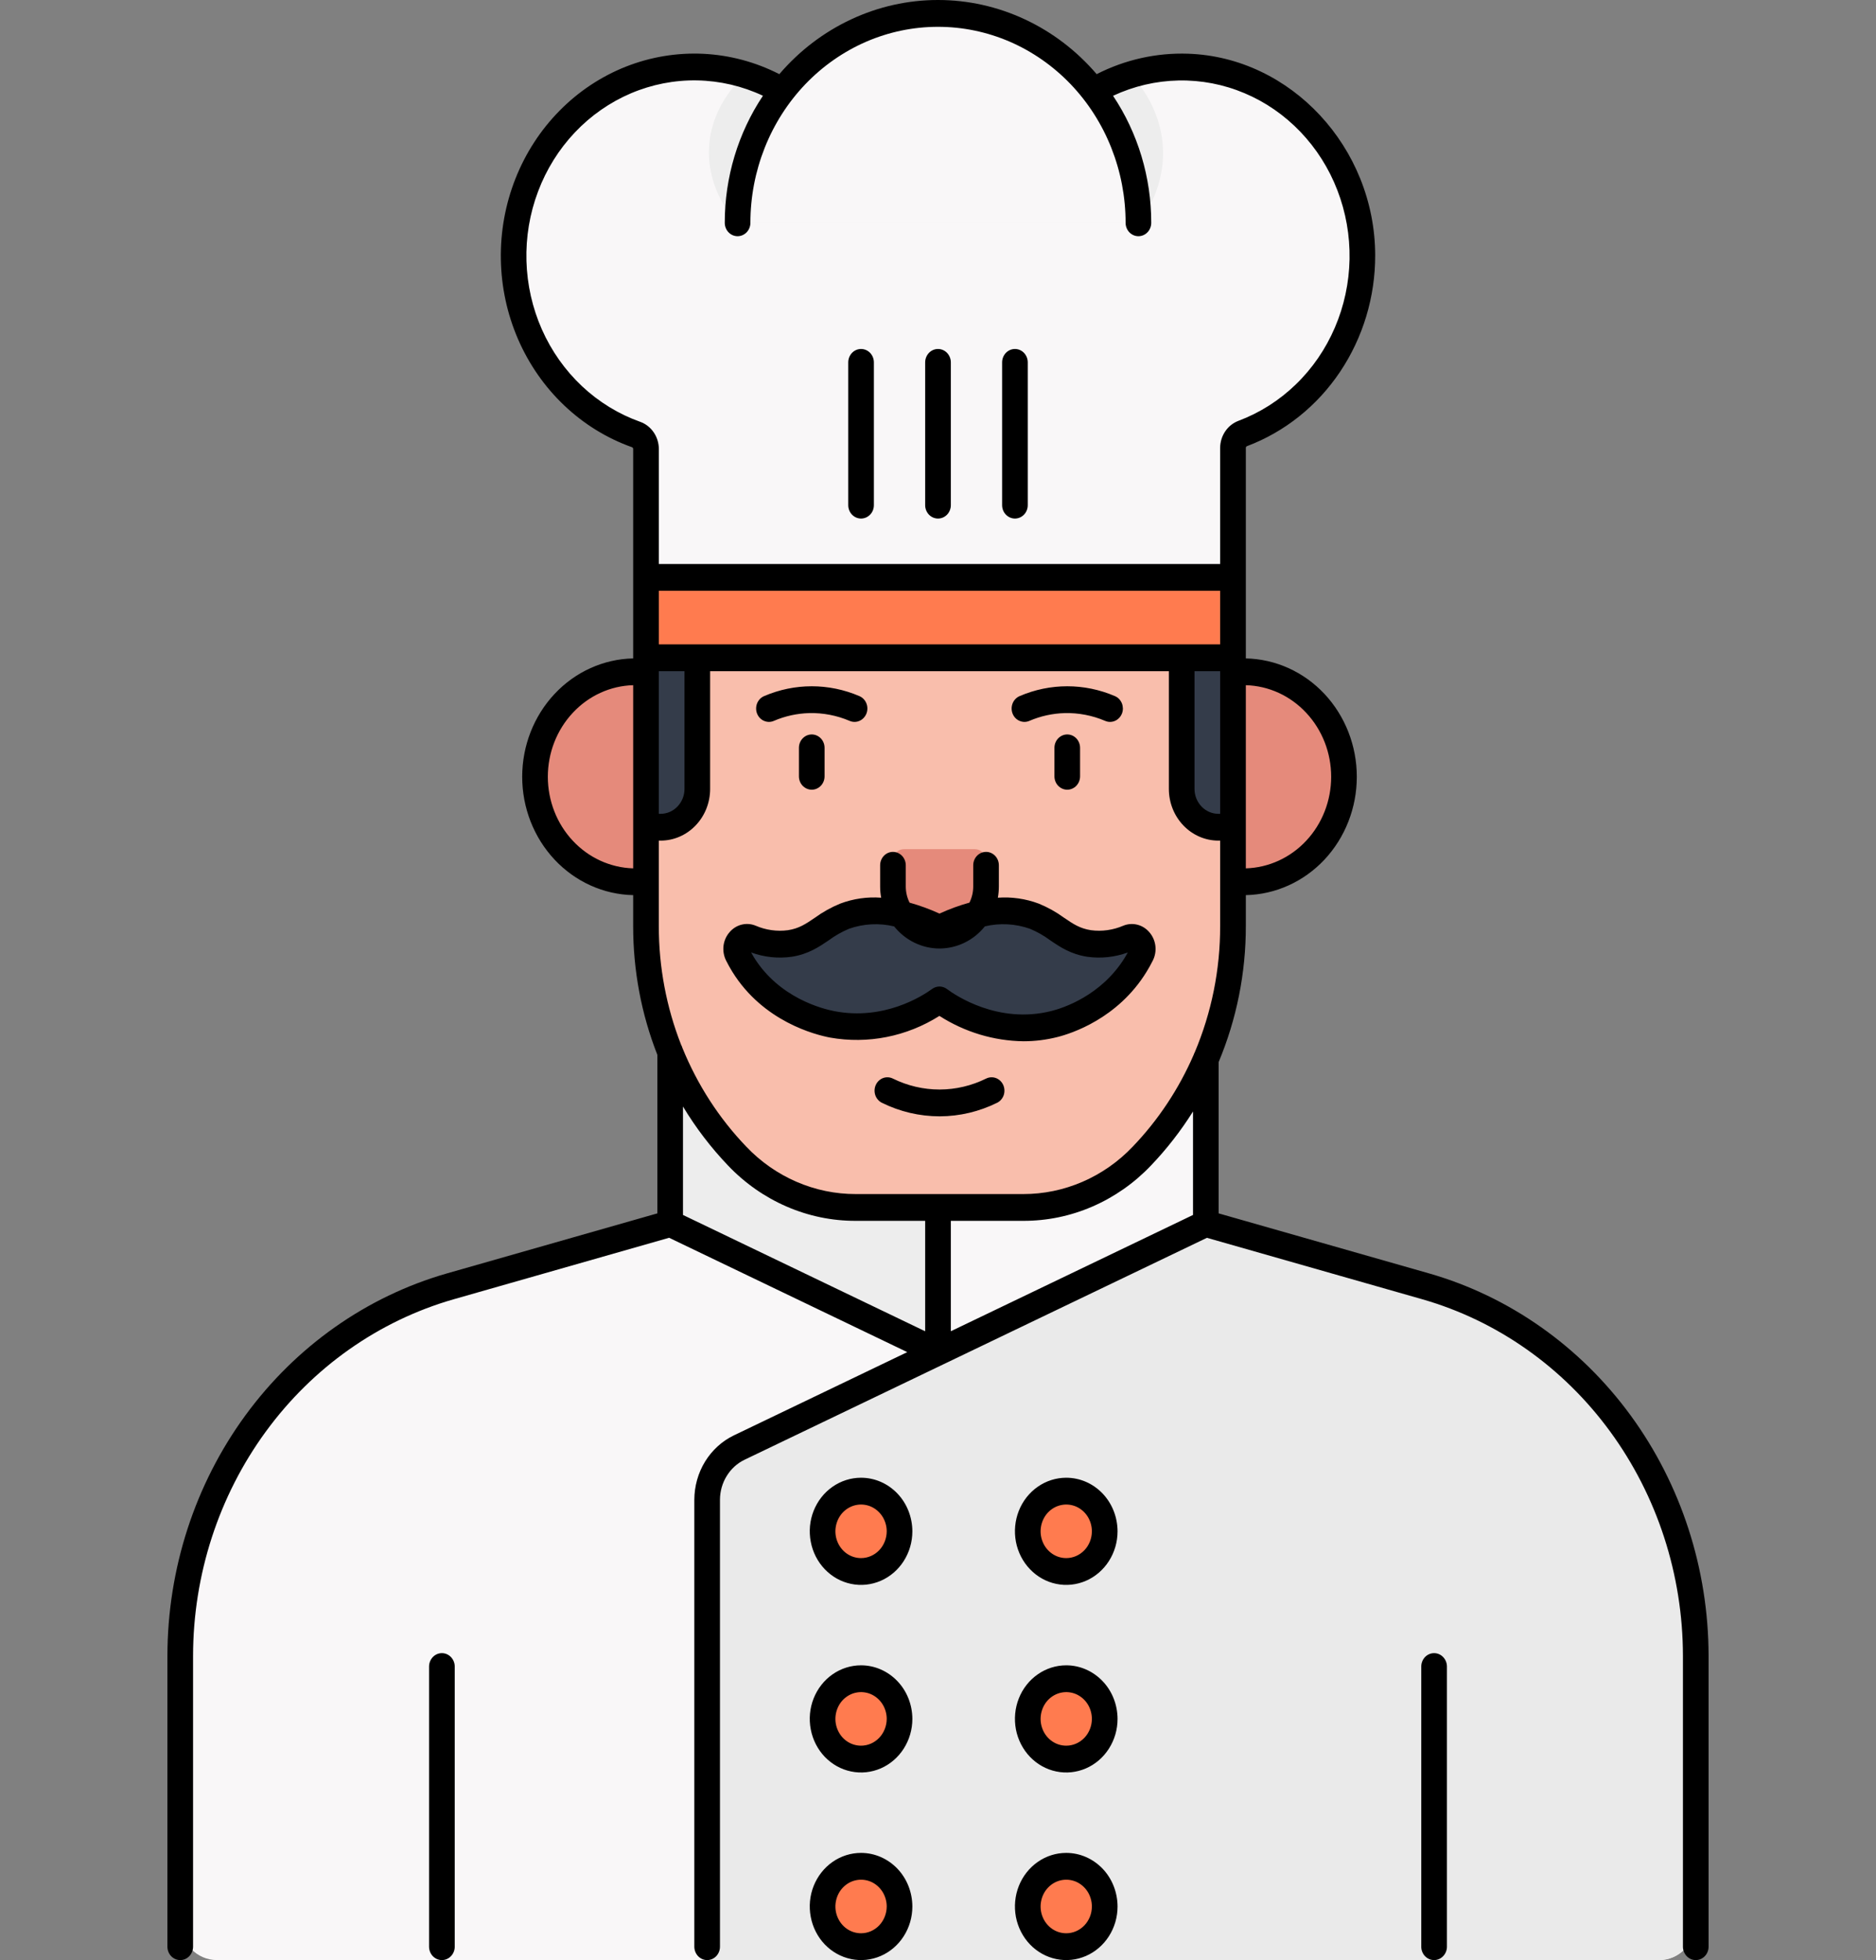 <svg width="45" height="47" viewBox="0 0 45 47" fill="none" xmlns="http://www.w3.org/2000/svg">
<rect x="0" y="0" width="45" height="47" fill="#808080" stroke="none"/>
<g clip-path="url(#clip0_5230_16043)">
<path d="M40.678 46.082V39.701C40.678 37.688 40.044 35.73 38.874 34.13C37.705 32.53 36.064 31.376 34.204 30.846L28.926 29.34L22.501 27.681L16.076 29.34L10.797 30.846C8.938 31.376 7.297 32.53 6.128 34.13C4.958 35.73 4.324 37.688 4.324 39.701V46.082C4.324 46.325 4.417 46.559 4.582 46.731C4.746 46.903 4.97 47 5.203 47H39.799C40.032 47 40.255 46.903 40.42 46.731C40.585 46.559 40.678 46.325 40.678 46.082L40.678 46.082Z" fill="#F9F7F8"/>
<path d="M34.399 46.999C34.318 46.999 34.239 46.966 34.182 46.905C34.124 46.845 34.092 46.763 34.092 46.678V39.961C34.092 39.876 34.124 39.794 34.182 39.734C34.239 39.674 34.318 39.64 34.399 39.64C34.481 39.64 34.559 39.674 34.617 39.734C34.674 39.794 34.707 39.876 34.707 39.961V46.678C34.707 46.764 34.674 46.845 34.617 46.906C34.559 46.966 34.481 47 34.399 47V46.999ZM28.924 29.339L22.499 32.422L16.074 29.339V25.161L22.499 28.374L28.924 25.161V29.339Z" fill="#EDEDED"/>
<path d="M22.5 28.374L28.925 25.161V29.339L22.5 32.422V28.374Z" fill="#F9F7F8"/>
<path d="M40.675 46.082V39.701C40.675 37.688 40.041 35.731 38.871 34.131C37.702 32.531 36.061 31.376 34.202 30.846L28.923 29.34L28.922 29.34L17.729 34.711C17.5 34.821 17.306 34.997 17.169 35.219C17.033 35.441 16.961 35.699 16.961 35.962V47H39.796C40.029 47 40.252 46.903 40.417 46.731C40.582 46.559 40.675 46.325 40.675 46.082V46.082Z" fill="#EAEAEA"/>
<path d="M20.653 37.683C21.163 37.683 21.576 37.251 21.576 36.719C21.576 36.186 21.163 35.755 20.653 35.755C20.144 35.755 19.73 36.186 19.73 36.719C19.73 37.251 20.144 37.683 20.653 37.683Z" fill="#FF7B4F"/>
<path d="M25.575 37.683C26.085 37.683 26.498 37.251 26.498 36.719C26.498 36.186 26.085 35.755 25.575 35.755C25.066 35.755 24.652 36.186 24.652 36.719C24.652 37.251 25.066 37.683 25.575 37.683Z" fill="#FF7B4F"/>
<path d="M20.653 42.181C21.163 42.181 21.576 41.749 21.576 41.217C21.576 40.684 21.163 40.253 20.653 40.253C20.144 40.253 19.73 40.684 19.73 41.217C19.73 41.749 20.144 42.181 20.653 42.181Z" fill="#FF7B4F"/>
<path d="M25.575 42.181C26.085 42.181 26.498 41.749 26.498 41.217C26.498 40.684 26.085 40.253 25.575 40.253C25.066 40.253 24.652 40.684 24.652 41.217C24.652 41.749 25.066 42.181 25.575 42.181Z" fill="#FF7B4F"/>
<path d="M20.653 46.679C21.163 46.679 21.576 46.247 21.576 45.715C21.576 45.182 21.163 44.751 20.653 44.751C20.144 44.751 19.73 45.182 19.73 45.715C19.73 46.247 20.144 46.679 20.653 46.679Z" fill="#FF7B4F"/>
<path d="M25.575 46.679C26.085 46.679 26.498 46.247 26.498 45.715C26.498 45.182 26.085 44.751 25.575 44.751C25.066 44.751 24.652 45.182 24.652 45.715C24.652 46.247 25.066 46.679 25.575 46.679Z" fill="#FF7B4F"/>
<path d="M29.574 16.107H29.825C30.465 16.107 31.078 16.373 31.53 16.845C31.982 17.317 32.236 17.958 32.236 18.626C32.236 18.957 32.174 19.284 32.053 19.59C31.931 19.895 31.754 20.173 31.53 20.407C31.306 20.64 31.04 20.826 30.748 20.953C30.455 21.079 30.142 21.144 29.825 21.144H29.574L29.574 16.107Z" fill="#E58A7B"/>
<path d="M29.576 21.144V22.207C29.576 23.231 29.383 24.246 29.008 25.192C28.633 26.138 28.082 26.998 27.389 27.722C26.634 28.51 25.611 28.953 24.544 28.953H20.529C19.462 28.953 18.438 28.51 17.684 27.722C16.99 26.998 16.44 26.138 16.065 25.192C15.689 24.246 15.496 23.232 15.496 22.207V16.415L16.737 15.773H28.356L29.576 16.415L29.576 21.144Z" fill="#F9BEAC"/>
<path d="M29.576 19.836H29.225C28.992 19.836 28.768 19.739 28.603 19.567C28.438 19.395 28.346 19.161 28.346 18.918V14.787H29.576V19.836ZM15.496 19.836H15.848C16.081 19.836 16.304 19.739 16.469 19.567C16.634 19.395 16.727 19.161 16.727 18.918V15.43H15.496V19.836ZM25.295 24.554C25.469 24.51 26.579 24.211 27.243 23.132C27.293 23.051 27.338 22.968 27.38 22.883C27.405 22.834 27.415 22.778 27.409 22.723C27.403 22.667 27.381 22.615 27.346 22.573C27.311 22.532 27.264 22.502 27.212 22.488C27.161 22.474 27.106 22.477 27.056 22.497C26.762 22.622 26.442 22.666 26.126 22.624C25.555 22.537 25.34 22.174 24.811 21.969C24.366 21.797 23.654 21.72 22.535 22.259C21.418 21.72 20.705 21.797 20.26 21.969C19.731 22.174 19.517 22.537 18.945 22.624C18.629 22.666 18.308 22.622 18.014 22.496C17.963 22.477 17.909 22.474 17.857 22.488C17.805 22.501 17.759 22.531 17.724 22.573C17.689 22.615 17.666 22.667 17.66 22.723C17.654 22.778 17.664 22.834 17.689 22.883C17.73 22.965 17.776 23.048 17.828 23.132C18.537 24.271 19.774 24.527 19.968 24.564C21.331 24.823 22.354 24.108 22.535 23.977C22.694 24.096 23.84 24.922 25.295 24.554V24.554Z" fill="#343C4A"/>
<path d="M23.651 20.637V21.256C23.651 21.566 23.533 21.862 23.324 22.081C23.114 22.299 22.831 22.422 22.535 22.422H22.534C22.238 22.422 21.954 22.299 21.745 22.081C21.535 21.862 21.418 21.566 21.418 21.256V20.637C21.418 20.564 21.445 20.494 21.495 20.443C21.544 20.391 21.611 20.362 21.681 20.362H23.387C23.457 20.362 23.524 20.391 23.573 20.443C23.623 20.494 23.651 20.564 23.651 20.637ZM15.494 21.144H15.243C14.604 21.144 13.991 20.879 13.538 20.407C13.086 19.934 12.832 19.294 12.832 18.626C12.832 17.958 13.086 17.317 13.538 16.845C13.991 16.373 14.604 16.107 15.243 16.107H15.494V21.144Z" fill="#E58A7B"/>
<path d="M32.679 6.121C32.676 5.135 32.366 4.178 31.795 3.394C31.224 2.609 30.424 2.041 29.515 1.775C28.607 1.509 27.64 1.559 26.762 1.919C25.884 2.279 25.142 2.928 24.649 3.768C24.273 4.407 20.718 4.382 20.331 3.736C19.964 3.121 19.46 2.607 18.863 2.238C18.265 1.868 17.591 1.654 16.898 1.614C16.205 1.573 15.513 1.707 14.88 2.004C14.246 2.3 13.691 2.752 13.259 3.32C12.828 3.888 12.533 4.556 12.4 5.268C12.268 5.979 12.3 6.714 12.496 7.409C12.692 8.105 13.044 8.742 13.525 9.265C14.005 9.789 14.598 10.184 15.255 10.418C15.325 10.443 15.386 10.489 15.429 10.552C15.472 10.614 15.495 10.689 15.495 10.766V13.845H29.576V10.74C29.576 10.664 29.599 10.59 29.641 10.528C29.683 10.466 29.742 10.419 29.81 10.394C30.652 10.078 31.38 9.498 31.893 8.732C32.407 7.967 32.681 7.055 32.679 6.121Z" fill="#F9F7F8"/>
<path d="M15.496 13.845H29.576V15.773H15.496V13.845Z" fill="#FF7B4F"/>
<path d="M27.125 1.788C26.093 2.105 25.211 2.81 24.648 3.767C24.272 4.407 20.718 4.382 20.331 3.735C20.123 3.39 19.872 3.075 19.585 2.799C19.15 3.569 18.921 4.448 18.922 5.342H27.306C27.65 4.918 27.855 4.391 27.894 3.836C27.965 2.68 27.242 1.908 27.125 1.788Z" fill="#EDEDED"/>
<path d="M26.079 5.342C26.08 4.448 25.851 3.569 25.416 2.799C25.119 3.083 24.862 3.409 24.651 3.767C24.275 4.407 20.721 4.382 20.333 3.735C19.77 2.794 18.895 2.101 17.875 1.788C17.785 1.865 16.937 2.615 17.008 3.801C17.051 4.384 17.295 4.932 17.694 5.342H26.079Z" fill="#EDEDED"/>
<path d="M17.691 5.342C17.691 4.011 18.198 2.734 19.099 1.792C20.001 0.85 21.224 0.321 22.499 0.321C23.774 0.321 24.997 0.85 25.898 1.792C26.8 2.734 27.306 4.011 27.306 5.342H17.691Z" fill="#F9F7F8"/>
<path d="M25.576 44.43C25.333 44.43 25.095 44.505 24.893 44.646C24.69 44.788 24.532 44.988 24.439 45.223C24.346 45.458 24.322 45.716 24.369 45.966C24.417 46.215 24.534 46.444 24.706 46.624C24.878 46.803 25.097 46.926 25.336 46.975C25.575 47.025 25.822 46.999 26.047 46.902C26.272 46.805 26.464 46.64 26.599 46.429C26.735 46.218 26.807 45.969 26.807 45.715C26.806 45.374 26.677 45.047 26.446 44.806C26.215 44.566 25.902 44.43 25.576 44.43ZM25.576 46.357C25.454 46.357 25.335 46.32 25.234 46.249C25.133 46.178 25.054 46.078 25.008 45.961C24.961 45.843 24.949 45.714 24.973 45.59C24.997 45.465 25.055 45.35 25.141 45.261C25.227 45.171 25.337 45.109 25.456 45.085C25.576 45.06 25.699 45.073 25.812 45.121C25.924 45.17 26.02 45.252 26.088 45.358C26.155 45.464 26.191 45.588 26.191 45.715C26.191 45.885 26.126 46.048 26.011 46.169C25.896 46.289 25.739 46.357 25.576 46.357ZM23.654 25.863C23.307 26.034 22.928 26.124 22.544 26.125H22.536C22.149 26.125 21.767 26.035 21.418 25.863C21.344 25.826 21.26 25.822 21.183 25.85C21.106 25.879 21.043 25.938 21.008 26.015C20.973 26.092 20.969 26.181 20.996 26.261C21.024 26.341 21.081 26.407 21.154 26.443C21.587 26.657 22.058 26.767 22.536 26.768H22.546C23.02 26.766 23.488 26.655 23.918 26.443C23.991 26.407 24.048 26.341 24.076 26.261C24.103 26.181 24.099 26.092 24.064 26.015C24.029 25.938 23.966 25.879 23.889 25.85C23.812 25.822 23.728 25.826 23.654 25.863ZM26.945 22.197C26.7 22.302 26.433 22.34 26.17 22.305C25.904 22.265 25.737 22.152 25.526 22.008C25.337 21.87 25.133 21.756 24.918 21.668C24.603 21.55 24.269 21.502 23.936 21.526C23.952 21.437 23.96 21.347 23.96 21.256V20.749C23.96 20.663 23.928 20.582 23.87 20.521C23.812 20.461 23.734 20.427 23.653 20.427C23.571 20.427 23.493 20.461 23.435 20.521C23.377 20.582 23.345 20.663 23.345 20.749V21.256C23.345 21.391 23.314 21.524 23.254 21.644C23.008 21.712 22.768 21.8 22.535 21.907C22.303 21.8 22.063 21.713 21.818 21.644C21.758 21.524 21.727 21.391 21.727 21.256V20.749C21.727 20.663 21.695 20.582 21.637 20.521C21.579 20.461 21.501 20.427 21.419 20.427C21.338 20.427 21.259 20.461 21.202 20.521C21.144 20.582 21.112 20.663 21.112 20.749V21.256C21.112 21.347 21.12 21.437 21.137 21.526C20.803 21.501 20.468 21.549 20.153 21.668C19.938 21.756 19.734 21.87 19.544 22.008C19.333 22.152 19.166 22.265 18.9 22.305C18.637 22.34 18.37 22.302 18.124 22.196C18.017 22.152 17.9 22.144 17.788 22.172C17.676 22.2 17.575 22.264 17.499 22.354C17.42 22.444 17.37 22.558 17.355 22.679C17.341 22.8 17.362 22.923 17.416 23.031C17.463 23.126 17.515 23.218 17.57 23.307C18.309 24.494 19.55 24.811 19.913 24.88C20.818 25.04 21.748 24.856 22.534 24.36C23.141 24.748 23.838 24.959 24.551 24.968C24.826 24.968 25.1 24.934 25.367 24.866C25.693 24.784 26.811 24.428 27.501 23.305C27.556 23.216 27.607 23.125 27.654 23.03C27.708 22.922 27.729 22.799 27.714 22.678C27.699 22.558 27.649 22.444 27.57 22.354C27.494 22.264 27.393 22.201 27.281 22.173C27.17 22.145 27.052 22.153 26.945 22.197ZM26.984 22.958C26.417 23.88 25.492 24.174 25.222 24.242C23.939 24.566 22.908 23.86 22.714 23.715C22.663 23.677 22.601 23.656 22.538 23.655C22.474 23.655 22.412 23.675 22.36 23.713C22.109 23.895 21.198 24.471 20.023 24.248C19.722 24.191 18.69 23.928 18.086 22.957C18.062 22.918 18.039 22.879 18.017 22.838C18.328 22.952 18.661 22.988 18.989 22.942C19.389 22.881 19.65 22.703 19.881 22.546C20.032 22.434 20.195 22.342 20.367 22.27C20.715 22.148 21.089 22.128 21.448 22.214C21.581 22.38 21.748 22.513 21.936 22.605C22.124 22.696 22.329 22.744 22.536 22.744C22.744 22.743 22.948 22.696 23.137 22.604C23.325 22.513 23.491 22.379 23.624 22.213C23.982 22.128 24.356 22.148 24.704 22.27C24.876 22.342 25.039 22.434 25.19 22.546C25.42 22.703 25.682 22.881 26.082 22.942C26.409 22.988 26.742 22.952 27.053 22.839C27.031 22.88 27.008 22.919 26.984 22.958ZM20.654 35.434C20.411 35.434 20.173 35.509 19.971 35.65C19.768 35.791 19.611 35.992 19.517 36.227C19.424 36.462 19.4 36.72 19.448 36.969C19.495 37.219 19.612 37.448 19.784 37.627C19.956 37.807 20.175 37.93 20.414 37.979C20.653 38.029 20.9 38.003 21.125 37.906C21.35 37.809 21.542 37.644 21.677 37.433C21.813 37.221 21.885 36.973 21.885 36.719C21.884 36.378 21.755 36.051 21.524 35.81C21.293 35.569 20.98 35.434 20.654 35.434ZM20.654 37.361C20.533 37.361 20.414 37.324 20.312 37.253C20.211 37.182 20.133 37.082 20.086 36.965C20.039 36.847 20.027 36.718 20.051 36.593C20.075 36.469 20.133 36.354 20.219 36.264C20.305 36.175 20.415 36.113 20.534 36.089C20.654 36.064 20.777 36.077 20.89 36.125C21.002 36.174 21.098 36.256 21.166 36.362C21.233 36.467 21.27 36.592 21.27 36.719C21.269 36.889 21.204 37.053 21.089 37.173C20.974 37.293 20.817 37.361 20.654 37.361ZM34.285 30.536L29.232 29.095V25.466C29.663 24.439 29.885 23.329 29.884 22.207V21.464C30.595 21.449 31.272 21.143 31.77 20.613C32.267 20.082 32.546 19.369 32.546 18.626C32.546 17.883 32.267 17.17 31.77 16.639C31.272 16.108 30.595 15.803 29.884 15.788V10.739C29.884 10.73 29.887 10.72 29.893 10.713C29.898 10.705 29.906 10.699 29.915 10.697C30.816 10.357 31.595 9.735 32.144 8.916C32.694 8.096 32.989 7.12 32.987 6.119C32.98 3.538 30.966 1.371 28.499 1.288C27.741 1.262 26.988 1.43 26.306 1.778C25.828 1.219 25.241 0.771 24.585 0.465C23.929 0.158 23.219 5.19986e-05 22.5 1.27977e-08C21.782 -5.1973e-05 21.071 0.158 20.416 0.465C19.76 0.771 19.173 1.218 18.694 1.778C18.124 1.487 17.503 1.321 16.87 1.29C16.236 1.26 15.604 1.365 15.011 1.599C14.418 1.834 13.877 2.193 13.422 2.655C12.967 3.116 12.607 3.67 12.365 4.282C12.123 4.894 12.003 5.552 12.014 6.214C12.024 6.876 12.165 7.529 12.426 8.132C12.688 8.736 13.065 9.277 13.534 9.722C14.004 10.168 14.555 10.508 15.156 10.722C15.165 10.725 15.173 10.73 15.179 10.738C15.185 10.746 15.188 10.756 15.188 10.766V13.844L15.188 13.845V15.788C14.477 15.803 13.8 16.108 13.303 16.639C12.805 17.17 12.526 17.883 12.526 18.626C12.526 19.369 12.805 20.082 13.303 20.613C13.8 21.143 14.477 21.449 15.188 21.464V22.207C15.187 23.266 15.383 24.314 15.768 25.293V29.095L10.716 30.536C8.793 31.088 7.096 32.284 5.886 33.939C4.676 35.594 4.019 37.619 4.016 39.701V46.679C4.016 46.764 4.048 46.846 4.106 46.906C4.163 46.966 4.242 47 4.323 47C4.405 47 4.483 46.966 4.541 46.906C4.598 46.846 4.631 46.764 4.631 46.679V39.701C4.634 37.76 5.247 35.872 6.375 34.329C7.503 32.785 9.085 31.671 10.878 31.156L16.05 29.68L21.763 32.422L17.602 34.419C17.32 34.555 17.081 34.773 16.913 35.046C16.745 35.32 16.656 35.637 16.655 35.962V46.679C16.655 46.764 16.688 46.846 16.745 46.906C16.803 46.966 16.881 47 16.963 47C17.044 47 17.123 46.966 17.18 46.906C17.238 46.846 17.27 46.764 17.27 46.679V35.962C17.271 35.76 17.326 35.563 17.431 35.393C17.535 35.223 17.684 35.087 17.859 35.003L22.619 32.719L22.621 32.718L22.627 32.715L22.628 32.715L24.484 31.824L28.951 29.681L34.122 31.156C35.915 31.671 37.497 32.785 38.625 34.329C39.753 35.872 40.366 37.759 40.369 39.701V46.679C40.369 46.764 40.402 46.846 40.459 46.906C40.517 46.966 40.595 47 40.677 47C40.758 47 40.837 46.966 40.894 46.906C40.952 46.846 40.984 46.764 40.984 46.679V39.701C40.981 37.619 40.324 35.594 39.114 33.939C37.904 32.284 36.207 31.088 34.285 30.536ZM29.884 16.43C30.432 16.445 30.952 16.683 31.334 17.094C31.717 17.504 31.931 18.053 31.931 18.626C31.931 19.198 31.717 19.748 31.334 20.158C30.952 20.568 30.432 20.806 29.884 20.822V16.43ZM15.188 20.822C14.64 20.806 14.12 20.568 13.738 20.158C13.355 19.748 13.141 19.198 13.141 18.626C13.141 18.053 13.355 17.504 13.738 17.094C14.12 16.683 14.64 16.445 15.188 16.43V20.822ZM29.268 19.514H29.224C29.073 19.514 28.928 19.451 28.821 19.339C28.714 19.227 28.653 19.076 28.653 18.918V16.094H29.268L29.268 19.514ZM15.804 15.451V14.166H29.268V15.451H15.804ZM16.419 16.094V18.918C16.419 19.076 16.358 19.227 16.251 19.339C16.144 19.451 15.999 19.514 15.848 19.514H15.803V16.094H16.419ZM15.355 10.114C14.84 9.931 14.365 9.64 13.96 9.26C13.555 8.879 13.228 8.417 12.999 7.901C12.77 7.385 12.644 6.825 12.628 6.257C12.612 5.688 12.706 5.122 12.906 4.593C13.105 4.063 13.405 3.582 13.788 3.177C14.171 2.772 14.629 2.453 15.133 2.238C15.637 2.024 16.178 1.918 16.723 1.928C17.267 1.938 17.804 2.063 18.301 2.296C17.704 3.19 17.384 4.253 17.385 5.342C17.385 5.428 17.417 5.509 17.475 5.57C17.533 5.63 17.611 5.664 17.692 5.664C17.774 5.664 17.852 5.63 17.91 5.57C17.968 5.509 18 5.428 18 5.342C18 4.725 18.117 4.114 18.343 3.544C18.569 2.974 18.9 2.456 19.318 2.019C19.736 1.583 20.232 1.237 20.778 1C21.324 0.764 21.909 0.643 22.5 0.643C23.091 0.643 23.676 0.764 24.222 1C24.768 1.237 25.264 1.583 25.682 2.019C26.1 2.456 26.431 2.974 26.657 3.544C26.883 4.114 27 4.725 27 5.342C27 5.428 27.032 5.509 27.09 5.57C27.148 5.63 27.226 5.664 27.307 5.664C27.389 5.664 27.467 5.63 27.525 5.57C27.583 5.509 27.615 5.428 27.615 5.342C27.616 4.253 27.296 3.19 26.699 2.297C27.194 2.066 27.727 1.941 28.269 1.93C28.811 1.919 29.349 2.022 29.851 2.234C30.354 2.445 30.81 2.761 31.193 3.161C31.576 3.561 31.878 4.037 32.08 4.562C32.283 5.087 32.382 5.649 32.372 6.214C32.361 6.78 32.242 7.338 32.02 7.854C31.799 8.37 31.48 8.835 31.082 9.219C30.685 9.603 30.217 9.9 29.707 10.091C29.579 10.139 29.468 10.227 29.39 10.343C29.311 10.459 29.269 10.597 29.268 10.739V13.524H15.804V10.766C15.803 10.622 15.76 10.482 15.679 10.365C15.599 10.248 15.486 10.16 15.355 10.114ZM22.192 31.922L16.383 29.133V26.533C16.692 27.046 17.056 27.521 17.466 27.95C17.867 28.371 18.345 28.705 18.87 28.932C19.396 29.16 19.959 29.276 20.528 29.274H22.192V31.922ZM28.617 29.133L23.894 31.4L22.808 31.921V29.274H24.544C25.113 29.276 25.676 29.16 26.202 28.932C26.727 28.705 27.205 28.371 27.606 27.95C27.985 27.554 28.323 27.119 28.617 26.652V29.133ZM28.659 25.232C28.649 25.25 28.64 25.27 28.634 25.29C28.278 26.111 27.782 26.858 27.171 27.495C26.827 27.857 26.417 28.143 25.966 28.338C25.515 28.533 25.032 28.633 24.544 28.632H22.503L22.5 28.631C22.499 28.631 22.498 28.632 22.497 28.632H20.528C20.04 28.633 19.557 28.533 19.106 28.338C18.655 28.143 18.245 27.857 17.901 27.495C17.249 26.816 16.729 26.012 16.369 25.127C16.362 25.102 16.352 25.078 16.339 25.055C15.984 24.151 15.802 23.184 15.803 22.207V20.157H15.848C16.162 20.156 16.464 20.026 16.686 19.793C16.909 19.561 17.034 19.246 17.034 18.918V16.094H28.038V18.918C28.038 19.246 28.163 19.561 28.386 19.793C28.608 20.026 28.91 20.156 29.224 20.157H29.268V22.207C29.27 23.249 29.062 24.279 28.659 25.232ZM10.6 39.64C10.518 39.64 10.44 39.674 10.382 39.734C10.325 39.795 10.292 39.876 10.292 39.962V46.679C10.292 46.764 10.325 46.846 10.382 46.906C10.44 46.966 10.518 47 10.6 47C10.681 47 10.76 46.966 10.817 46.906C10.875 46.846 10.908 46.764 10.908 46.679V39.962C10.908 39.876 10.875 39.795 10.817 39.734C10.76 39.674 10.681 39.64 10.6 39.64ZM20.654 39.932C20.411 39.932 20.173 40.007 19.971 40.148C19.768 40.289 19.611 40.49 19.517 40.725C19.424 40.96 19.4 41.218 19.448 41.468C19.495 41.717 19.612 41.946 19.784 42.126C19.956 42.305 20.175 42.428 20.414 42.477C20.653 42.527 20.9 42.501 21.125 42.404C21.35 42.307 21.542 42.142 21.677 41.931C21.813 41.719 21.885 41.471 21.885 41.217C21.884 40.876 21.755 40.549 21.524 40.309C21.293 40.068 20.98 39.932 20.654 39.932ZM20.654 41.859C20.533 41.859 20.414 41.822 20.312 41.751C20.211 41.681 20.133 41.58 20.086 41.463C20.039 41.345 20.027 41.216 20.051 41.091C20.075 40.967 20.133 40.852 20.219 40.762C20.305 40.673 20.415 40.611 20.534 40.587C20.654 40.562 20.777 40.575 20.89 40.623C21.002 40.672 21.098 40.754 21.166 40.86C21.233 40.965 21.27 41.09 21.27 41.217C21.269 41.387 21.204 41.55 21.089 41.671C20.974 41.791 20.817 41.859 20.654 41.859ZM20.654 44.43C20.411 44.43 20.173 44.505 19.971 44.646C19.768 44.788 19.611 44.988 19.517 45.223C19.424 45.458 19.4 45.716 19.448 45.966C19.495 46.215 19.612 46.444 19.784 46.624C19.956 46.803 20.175 46.926 20.414 46.975C20.653 47.025 20.9 46.999 21.125 46.902C21.35 46.805 21.542 46.64 21.677 46.429C21.813 46.218 21.885 45.969 21.885 45.715C21.884 45.374 21.755 45.047 21.524 44.806C21.293 44.566 20.98 44.43 20.654 44.43ZM20.654 46.357C20.533 46.357 20.414 46.32 20.312 46.249C20.211 46.178 20.133 46.078 20.086 45.961C20.039 45.843 20.027 45.714 20.051 45.59C20.075 45.465 20.133 45.35 20.219 45.261C20.305 45.171 20.415 45.109 20.534 45.085C20.654 45.06 20.777 45.073 20.89 45.121C21.002 45.17 21.098 45.252 21.166 45.358C21.233 45.464 21.27 45.588 21.27 45.715C21.269 45.885 21.204 46.048 21.089 46.169C20.974 46.289 20.817 46.357 20.654 46.357ZM20.654 12.434C20.736 12.434 20.814 12.4 20.872 12.34C20.93 12.28 20.962 12.198 20.962 12.113V8.69C20.962 8.604 20.93 8.523 20.872 8.462C20.814 8.402 20.736 8.368 20.654 8.368C20.573 8.368 20.494 8.402 20.437 8.462C20.379 8.523 20.347 8.604 20.347 8.69V12.113C20.347 12.198 20.379 12.28 20.437 12.34C20.494 12.4 20.573 12.434 20.654 12.434V12.434ZM24.691 17.286C24.96 17.17 25.248 17.107 25.54 17.099C25.872 17.091 26.203 17.155 26.51 17.286C26.548 17.302 26.588 17.311 26.628 17.31C26.669 17.31 26.708 17.302 26.746 17.285C26.783 17.269 26.817 17.245 26.845 17.215C26.874 17.185 26.896 17.15 26.912 17.111C26.927 17.072 26.935 17.03 26.935 16.988C26.934 16.946 26.926 16.904 26.911 16.865C26.895 16.826 26.872 16.791 26.844 16.761C26.815 16.731 26.781 16.708 26.744 16.692C26.011 16.377 25.189 16.377 24.457 16.692C24.382 16.724 24.322 16.787 24.29 16.865C24.259 16.944 24.258 17.032 24.289 17.111C24.32 17.19 24.38 17.253 24.455 17.285C24.53 17.318 24.615 17.319 24.691 17.286ZM25.293 17.932V18.615C25.293 18.7 25.325 18.782 25.383 18.842C25.441 18.902 25.519 18.936 25.6 18.936C25.682 18.936 25.76 18.902 25.818 18.842C25.875 18.782 25.908 18.7 25.908 18.615V17.932C25.908 17.847 25.875 17.765 25.818 17.705C25.76 17.645 25.682 17.611 25.6 17.611C25.519 17.611 25.441 17.645 25.383 17.705C25.325 17.765 25.293 17.847 25.293 17.932ZM24.346 12.434C24.427 12.434 24.506 12.4 24.563 12.34C24.621 12.28 24.653 12.198 24.653 12.113V8.69C24.653 8.604 24.621 8.523 24.563 8.462C24.506 8.402 24.427 8.368 24.346 8.368C24.264 8.368 24.186 8.402 24.128 8.462C24.07 8.523 24.038 8.604 24.038 8.69V12.113C24.038 12.198 24.07 12.28 24.128 12.34C24.186 12.4 24.264 12.434 24.346 12.434V12.434ZM22.5 12.434C22.582 12.434 22.66 12.4 22.718 12.34C22.775 12.28 22.808 12.198 22.808 12.113V8.69C22.808 8.604 22.775 8.523 22.718 8.462C22.66 8.402 22.582 8.368 22.5 8.368C22.418 8.368 22.34 8.402 22.282 8.462C22.225 8.523 22.192 8.604 22.192 8.69V12.113C22.192 12.198 22.225 12.28 22.282 12.34C22.34 12.4 22.418 12.434 22.5 12.434V12.434ZM18.562 17.286C18.831 17.17 19.119 17.107 19.411 17.099C19.743 17.091 20.074 17.155 20.381 17.286C20.419 17.302 20.459 17.311 20.499 17.31C20.54 17.31 20.58 17.302 20.617 17.285C20.654 17.269 20.688 17.245 20.716 17.215C20.745 17.185 20.767 17.15 20.783 17.111C20.798 17.072 20.806 17.03 20.806 16.988C20.806 16.946 20.798 16.904 20.782 16.865C20.766 16.826 20.744 16.791 20.715 16.761C20.686 16.731 20.652 16.708 20.615 16.692C19.882 16.377 19.061 16.377 18.328 16.692C18.291 16.708 18.257 16.731 18.228 16.761C18.2 16.791 18.177 16.826 18.161 16.865C18.13 16.944 18.129 17.032 18.16 17.111C18.191 17.19 18.251 17.253 18.326 17.285C18.402 17.318 18.486 17.319 18.562 17.286ZM25.576 39.932C25.333 39.932 25.095 40.007 24.893 40.148C24.69 40.289 24.532 40.49 24.439 40.725C24.346 40.96 24.322 41.218 24.369 41.468C24.417 41.717 24.534 41.946 24.706 42.126C24.878 42.305 25.097 42.428 25.336 42.477C25.575 42.527 25.822 42.501 26.047 42.404C26.272 42.307 26.464 42.142 26.599 41.931C26.735 41.719 26.807 41.471 26.807 41.217C26.806 40.876 26.677 40.549 26.446 40.309C26.215 40.068 25.902 39.932 25.576 39.932ZM25.576 41.859C25.454 41.859 25.335 41.822 25.234 41.751C25.133 41.681 25.054 41.58 25.008 41.463C24.961 41.345 24.949 41.216 24.973 41.091C24.997 40.967 25.055 40.852 25.141 40.762C25.227 40.673 25.337 40.611 25.456 40.587C25.576 40.562 25.699 40.575 25.812 40.623C25.924 40.672 26.02 40.754 26.088 40.86C26.155 40.965 26.191 41.09 26.191 41.217C26.191 41.387 26.126 41.55 26.011 41.671C25.896 41.791 25.739 41.859 25.576 41.859ZM19.164 17.932V18.615C19.164 18.7 19.196 18.782 19.254 18.842C19.312 18.902 19.39 18.936 19.472 18.936C19.553 18.936 19.631 18.902 19.689 18.842C19.747 18.782 19.779 18.7 19.779 18.615V17.932C19.779 17.847 19.747 17.765 19.689 17.705C19.631 17.645 19.553 17.611 19.472 17.611C19.39 17.611 19.312 17.645 19.254 17.705C19.196 17.765 19.164 17.847 19.164 17.932ZM25.576 35.434C25.333 35.434 25.095 35.509 24.893 35.65C24.69 35.791 24.532 35.992 24.439 36.227C24.346 36.462 24.322 36.72 24.369 36.969C24.417 37.219 24.534 37.448 24.706 37.627C24.878 37.807 25.097 37.93 25.336 37.979C25.575 38.029 25.822 38.003 26.047 37.906C26.272 37.809 26.464 37.644 26.599 37.433C26.735 37.221 26.807 36.973 26.807 36.719C26.806 36.378 26.677 36.051 26.446 35.81C26.215 35.569 25.902 35.434 25.576 35.434ZM25.576 37.361C25.454 37.361 25.335 37.324 25.234 37.253C25.133 37.182 25.054 37.082 25.008 36.965C24.961 36.847 24.949 36.718 24.973 36.593C24.997 36.469 25.055 36.354 25.141 36.264C25.227 36.175 25.337 36.113 25.456 36.089C25.576 36.064 25.699 36.077 25.812 36.125C25.924 36.174 26.02 36.256 26.088 36.362C26.155 36.467 26.191 36.592 26.191 36.719C26.191 36.889 26.126 37.053 26.011 37.173C25.896 37.293 25.739 37.361 25.576 37.361ZM34.4 39.64C34.318 39.64 34.24 39.674 34.182 39.734C34.125 39.795 34.092 39.876 34.092 39.962V46.679C34.092 46.764 34.125 46.846 34.182 46.906C34.24 46.966 34.318 47 34.4 47C34.482 47 34.56 46.966 34.617 46.906C34.675 46.846 34.708 46.764 34.708 46.679V39.962C34.708 39.876 34.675 39.795 34.617 39.734C34.56 39.674 34.482 39.64 34.4 39.64Z" fill="black"/>
</g>
<defs>
<clipPath id="clip0_5230_16043">
<rect width="45" height="47" fill="white"/>
</clipPath>
</defs>
</svg>
